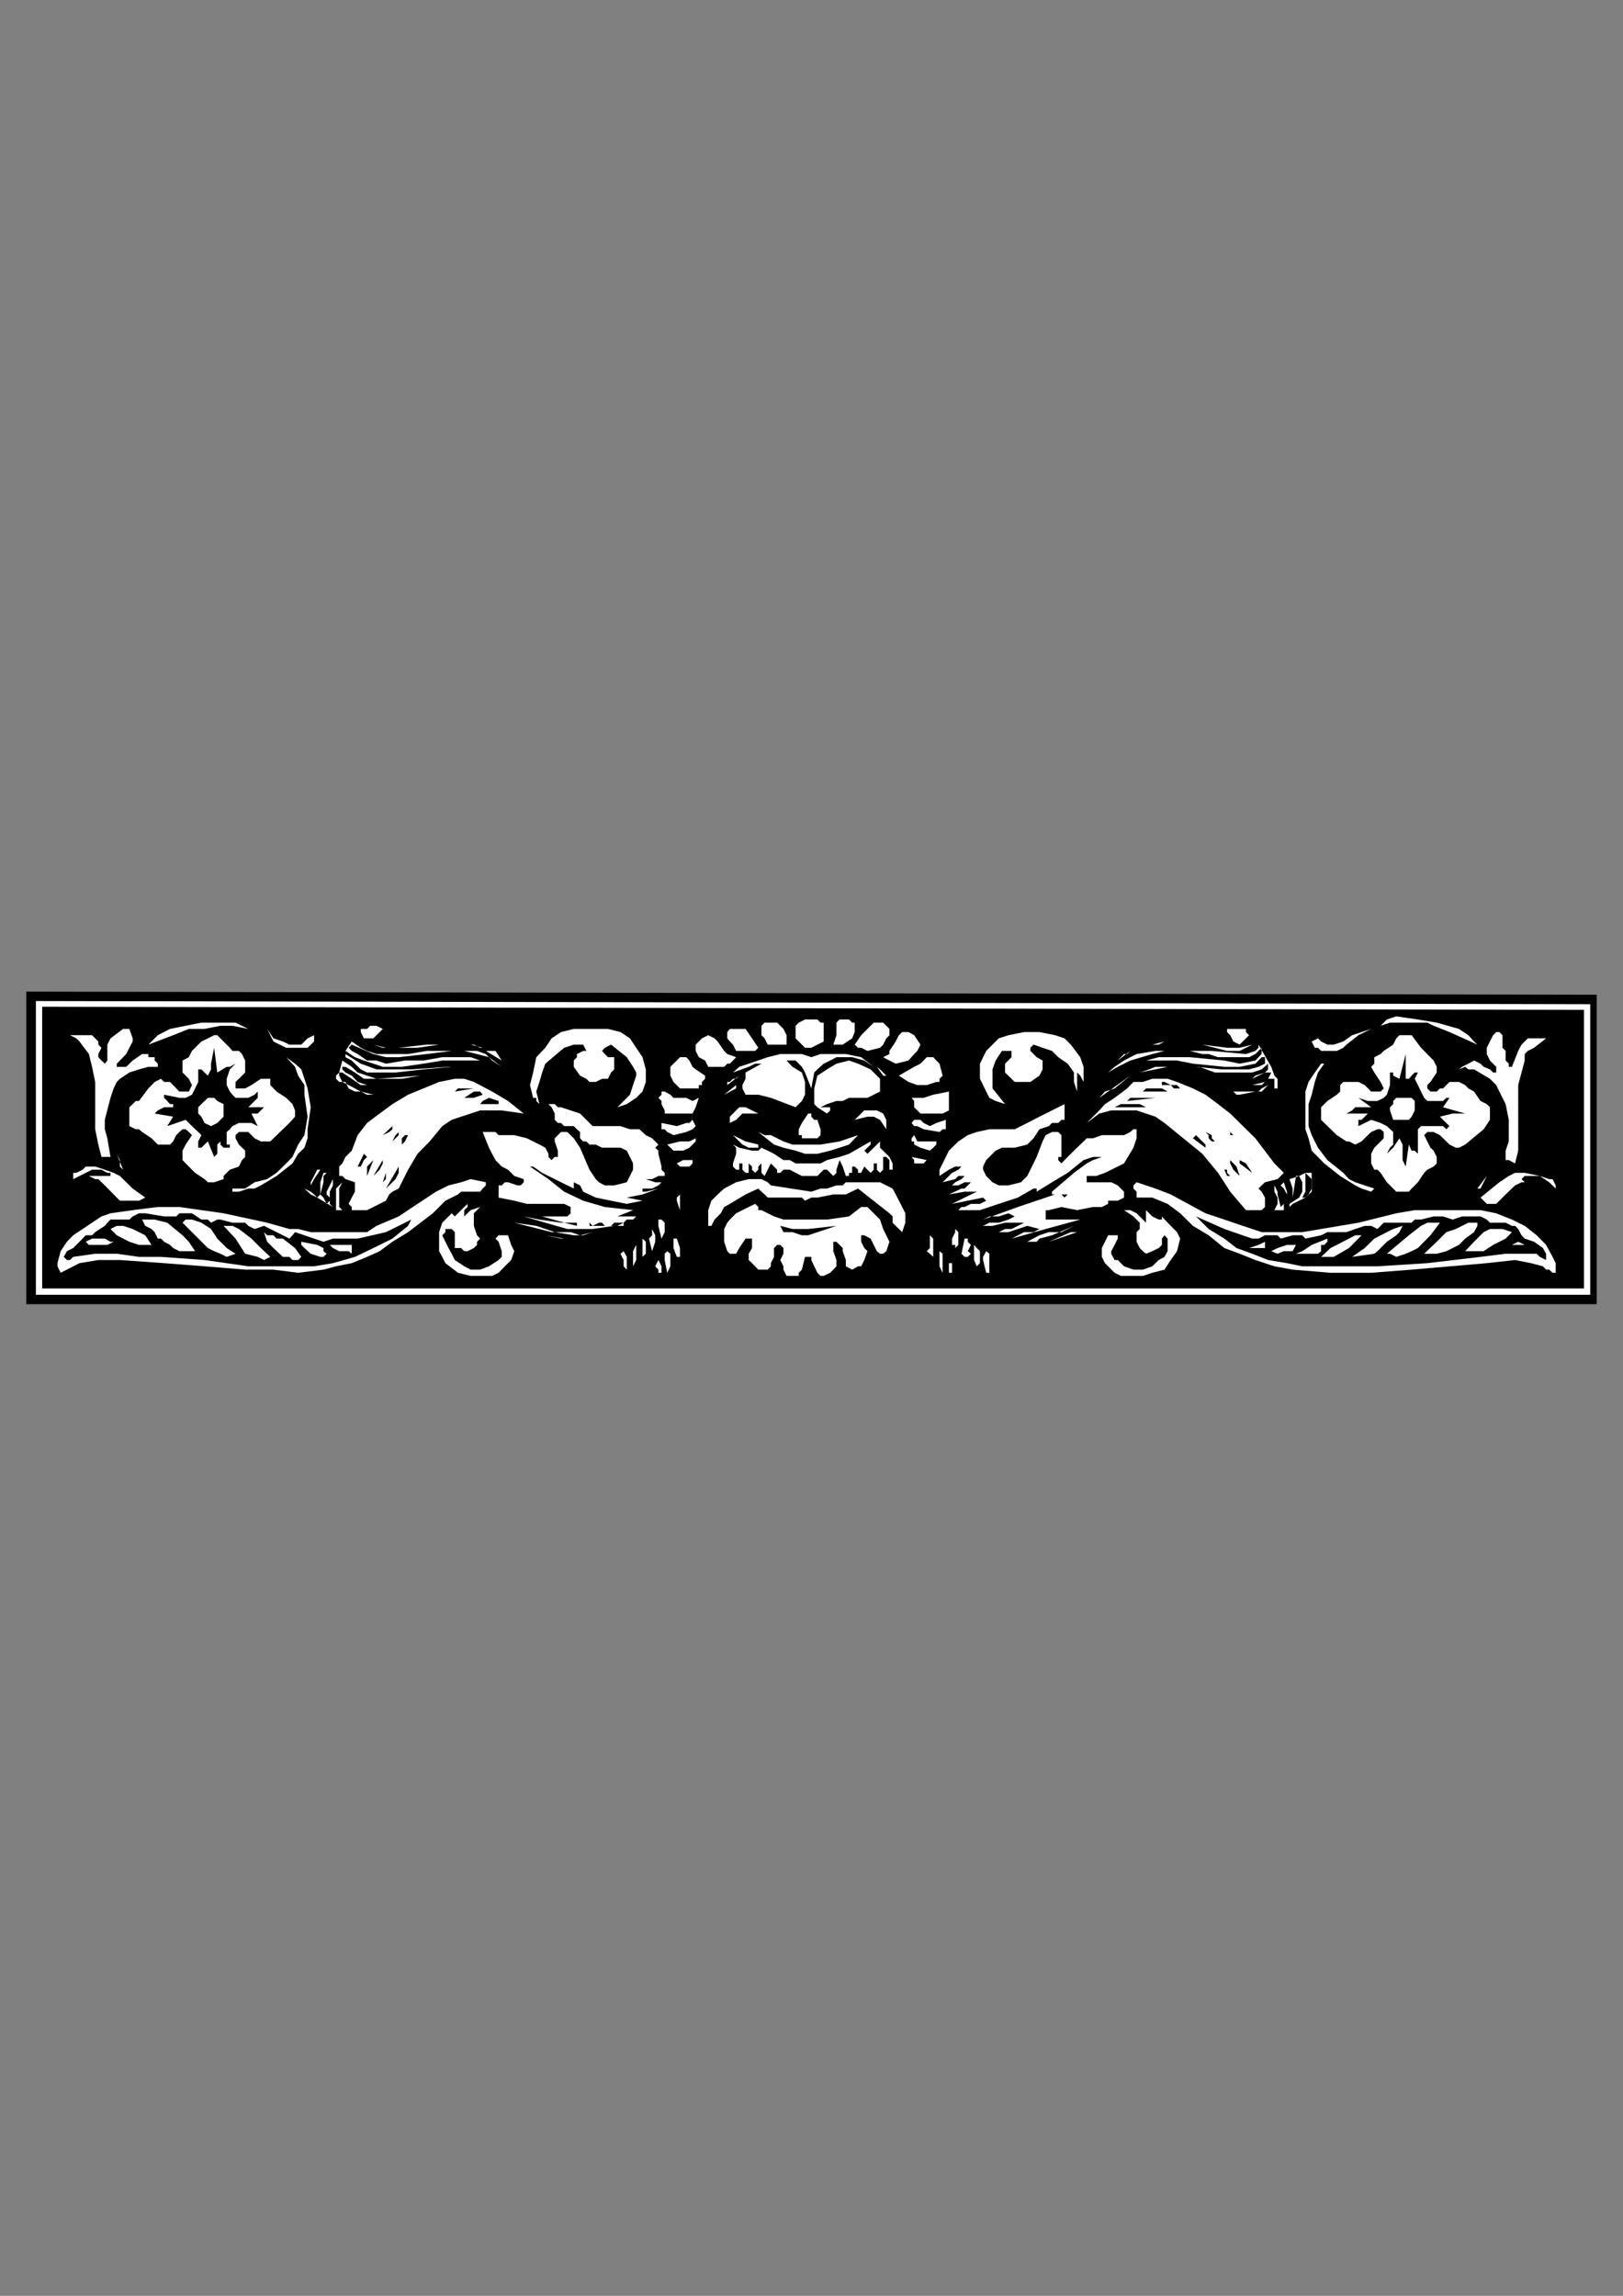<?xml version="1.0" encoding="utf-8"?>
<!-- Created by UniConvertor 2.0rc4 (https://sk1project.net/) -->
<svg xmlns="http://www.w3.org/2000/svg" height="841.89pt" viewBox="0 0 595.276 841.89" width="595.276pt" version="1.1" xmlns:xlink="http://www.w3.org/1999/xlink" id="e0b93a0f-f60b-11ea-bf9e-dcc15c148e23">

<rect x="0" y="0" width="595.276" height="841.89" fill="#808080" stroke="none"/>

<g>
	<g>
		<path style="fill:#000000;" d="M 585.638,364.785 L 585.638,478.257 9.638,478.257 9.638,363.633 585.638,364.785 Z" />
		<path style="fill:#ffffff;" d="M 583.262,368.241 L 583.262,474.801 13.166,474.801 13.166,367.089 583.262,368.241 Z" />
		<path style="fill:#000000;" d="M 580.958,370.329 L 580.958,472.497 15.47,472.497 15.47,369.177 580.958,370.329 Z" />
		<path style="fill:#ffffff;" d="M 540.638,381.921 L 541.862,383.073 531.638,378.465 525.806,376.161 523.502,375.009 520.046,375.009 513.278,375.009 509.822,375.009 506.366,376.161 507.518,375.009 508.67,373.857 512.126,372.705 520.046,373.857 526.958,375.009 535.094,377.313 538.55,379.617 540.638,381.921 Z" />
		<path style="fill:#ffffff;" d="M 302.102,378.465 L 302.102,380.769 302.102,381.921 299.798,383.073 297.566,384.225 295.262,384.225 294.11,383.073 292.958,381.921 291.806,380.769 291.806,378.465 291.806,376.161 292.958,375.009 295.262,373.857 297.566,373.857 299.798,373.857 300.95,375.009 302.102,375.009 302.102,376.161 302.102,378.465 Z" />
		<path style="fill:#ffffff;" d="M 313.478,376.161 L 313.478,378.465 312.542,380.769 309.086,383.073 305.63,383.073 306.782,379.617 306.782,377.313 306.782,375.009 307.934,373.857 309.086,373.857 310.238,373.857 311.39,373.857 312.542,375.009 313.478,375.009 313.478,376.161 Z" />
		<path style="fill:#ffffff;" d="M 95.678,379.617 L 91.07,377.313 85.238,376.161 80.846,376.161 75.014,377.313 69.254,377.313 63.494,379.617 54.422,383.073 57.878,379.617 62.342,377.313 68.102,376.161 73.862,375.009 80.846,375.009 86.39,375.009 91.07,377.313 95.678,379.617 Z" />
		<path style="fill:#ffffff;" d="M 288.494,379.617 L 288.494,383.073 287.342,383.073 285.038,383.073 281.582,383.073 280.43,380.769 279.278,379.617 279.278,377.313 279.278,376.161 280.43,375.009 282.734,375.009 285.038,375.009 287.342,377.313 288.494,379.617 Z" />
		<path style="fill:#ffffff;" d="M 326.222,377.313 L 326.222,378.465 326.222,379.617 325.07,380.769 323.918,383.073 322.766,384.225 318.158,385.377 315.854,384.225 314.702,384.225 313.478,383.073 315.854,379.617 319.31,376.161 320.462,375.009 322.766,375.009 323.918,375.009 326.222,377.313 Z" />
		<path style="fill:#ffffff;" d="M 140.39,377.313 L 139.238,378.465 138.086,379.617 136.934,380.769 133.478,380.769 132.326,378.465 132.326,377.313 133.478,377.313 134.63,377.313 135.782,376.161 138.086,376.161 140.39,377.313 Z" />
		<path style="fill:#ffffff;" d="M 278.126,384.225 L 276.974,385.377 274.598,385.377 269.99,385.377 268.838,383.073 267.686,381.921 266.75,380.769 266.75,378.465 267.686,377.313 269.99,377.313 273.446,377.313 275.822,380.769 278.126,384.225 Z" />
		<path style="fill:#ffffff;" d="M 48.662,380.769 L 48.662,381.921 47.438,384.225 46.286,386.529 43.982,388.905 42.83,390.057 42.83,391.209 43.982,391.209 46.286,391.209 48.662,388.905 52.118,386.529 54.422,386.529 54.422,387.681 56.726,387.681 56.726,388.905 57.878,390.057 57.878,390.057 57.878,391.209 54.422,391.209 50.966,392.145 47.438,393.297 43.982,395.601 42.83,396.753 41.678,399.129 40.526,402.585 38.438,410.649 38.438,414.105 39.374,417.417 40.526,424.257 39.374,424.257 39.374,424.257 38.438,424.257 37.214,424.257 36.062,419.721 34.91,414.105 34.91,402.585 34.91,396.753 33.758,391.209 32.606,386.529 29.15,381.921 27.998,380.769 25.694,379.617 25.694,379.617 27.998,379.617 31.454,379.617 33.758,379.617 36.062,381.921 36.062,383.073 37.214,384.225 36.062,386.529 36.062,387.681 37.214,388.905 38.438,390.057 39.374,388.905 39.374,387.681 39.374,385.377 39.374,383.073 40.526,380.769 45.134,377.313 46.286,377.313 47.438,377.313 47.438,377.313 48.662,380.769 Z" />
		<path style="fill:#ffffff;" d="M 231.038,380.769 L 233.342,384.225 235.646,387.681 236.87,392.145 236.87,396.753 235.646,400.281 233.342,402.585 229.886,404.889 226.43,406.041 228.734,403.737 231.038,401.433 232.19,397.905 233.342,394.449 233.342,393.297 232.19,391.209 229.886,387.681 224.126,383.073 221.822,384.225 220.814,385.377 221.822,386.529 222.974,387.681 225.278,387.681 225.278,390.057 225.278,392.145 224.126,393.297 222.974,395.601 220.814,395.601 218.51,396.753 216.206,396.753 215.054,395.601 212.75,394.449 210.446,391.209 210.446,390.057 210.446,388.905 211.598,387.681 211.598,386.529 213.902,385.377 215.054,385.377 213.902,383.073 212.75,383.073 210.446,383.073 206.918,384.225 200.006,390.057 198.854,393.297 197.846,396.753 196.694,400.281 197.846,404.889 196.694,403.737 196.694,402.585 195.542,402.585 194.39,397.905 195.542,393.297 196.694,387.681 200.006,384.225 202.31,380.769 205.766,378.465 210.446,377.313 215.054,377.313 219.662,377.313 222.974,377.313 227.582,378.465 231.038,380.769 Z" />
		<path style="fill:#ffffff;" d="M 458.126,379.617 L 456.974,380.769 455.822,381.921 454.67,383.073 452.366,381.921 451.214,379.617 450.062,378.465 450.062,377.313 451.214,377.313 454.67,377.313 456.974,377.313 456.974,378.465 458.126,379.617 Z" />
		<path style="fill:#ffffff;" d="M 502.91,377.313 L 498.23,379.617 493.838,383.073 492.686,384.225 490.31,385.377 486.854,385.377 484.55,385.377 483.398,384.225 482.246,384.225 481.094,381.921 483.398,380.769 484.55,381.921 486.854,383.073 489.158,383.073 492.686,381.921 495.926,379.617 499.382,378.465 502.91,377.313 Z" />
		<path style="fill:#ffffff;" d="M 110.51,383.073 L 112.814,380.769 115.19,379.617 115.19,380.769 115.19,381.921 112.814,384.225 110.51,384.225 108.206,384.225 104.966,384.225 102.59,383.073 100.286,381.921 99.134,379.617 97.982,377.313 100.286,380.769 103.742,381.921 106.118,383.073 110.51,383.073 Z" />
		<path style="fill:#ffffff;" d="M 396.206,387.681 L 397.43,391.209 397.43,394.449 397.43,401.433 397.43,396.753 396.206,394.449 396.206,394.449 395.054,393.297 395.054,397.905 395.054,401.433 395.054,401.433 395.054,402.585 395.054,400.281 393.902,396.753 393.902,393.297 391.598,390.057 388.142,387.681 385.838,385.377 382.382,384.225 379.07,383.073 377.918,384.225 377.918,385.377 380.222,387.681 382.382,388.905 382.382,388.905 382.382,390.057 382.382,392.145 381.23,394.449 377.918,396.753 375.614,396.753 372.158,396.753 371.006,395.601 368.63,393.297 368.63,392.145 368.63,390.057 371.006,387.681 371.006,386.529 371.006,385.377 369.854,385.377 367.478,385.377 365.174,388.905 364.022,392.145 364.022,395.601 364.022,399.129 368.63,404.889 365.174,403.737 362.87,402.585 361.718,400.281 360.566,397.905 359.414,395.601 359.414,393.297 359.414,390.057 361.718,385.377 364.022,383.073 366.326,380.769 369.854,379.617 375.614,378.465 381.23,378.465 386.99,379.617 390.446,380.769 392.75,383.073 396.206,387.681 Z" />
		<path style="fill:#ffffff;" d="M 551.078,384.225 L 552.23,385.377 552.23,386.529 552.23,388.905 553.382,390.057 553.382,391.209 554.534,391.209 556.838,385.377 558.062,383.073 559.214,381.921 560.366,380.769 567.062,380.769 562.67,384.225 560.366,385.377 559.214,386.529 559.214,388.905 558.062,393.297 556.838,397.905 556.838,408.345 556.838,417.417 556.838,421.953 555.686,426.633 553.382,425.409 552.23,425.409 552.23,424.257 552.23,421.953 553.382,418.569 553.382,416.265 553.382,410.649 552.23,404.889 549.926,400.281 548.774,397.905 546.47,395.601 540.638,392.145 538.55,392.145 537.398,391.209 535.094,392.145 536.246,391.209 538.55,390.057 540.638,388.905 543.014,390.057 544.166,391.209 546.47,392.145 547.622,393.297 548.774,393.297 548.774,392.145 548.774,391.209 547.622,390.057 547.622,390.057 546.47,388.905 545.318,386.529 545.318,384.225 546.47,381.921 547.622,379.617 548.774,378.465 549.926,378.465 549.926,378.465 551.078,379.617 551.078,381.921 551.078,384.225 Z" />
		<path style="fill:#ffffff;" d="M 337.598,383.073 L 336.446,385.377 335.294,386.529 333.206,388.905 328.526,390.057 326.222,388.905 323.918,387.681 326.222,386.529 326.222,385.377 328.526,381.921 329.678,379.617 330.902,378.465 333.206,378.465 335.294,379.617 337.598,383.073 Z" />
		<path style="fill:#ffffff;" d="M 525.806,388.905 L 526.958,391.209 526.958,393.297 524.654,396.753 523.502,397.905 523.502,399.129 524.654,400.281 525.806,400.281 526.958,400.281 528.11,399.129 529.262,399.129 530.486,397.905 531.638,396.753 535.094,396.753 537.398,397.905 538.55,399.129 540.638,400.281 543.014,403.737 545.318,404.889 546.47,406.041 546.47,408.345 546.47,410.649 544.166,414.105 537.398,419.721 535.094,420.873 533.942,420.873 531.638,419.721 530.486,418.569 528.11,416.265 525.806,415.113 523.502,415.113 522.35,416.265 523.502,418.569 524.654,420.873 525.806,421.953 526.958,424.257 526.958,426.633 525.806,427.785 523.502,428.937 522.35,430.089 520.046,433.545 517.742,435.849 516.734,437.001 514.43,437.001 512.126,437.001 510.974,435.849 508.67,433.545 506.366,430.089 505.214,428.937 504.062,428.937 502.91,426.633 502.91,425.409 502.91,423.105 504.062,420.873 505.214,419.721 506.366,418.569 507.518,417.417 507.518,415.113 506.366,414.105 505.214,414.105 502.91,415.113 500.534,417.417 499.382,418.569 497.078,419.721 494.774,418.569 493.838,418.569 490.31,416.265 484.55,410.649 484.55,408.345 484.55,406.041 486.854,403.737 490.31,401.433 491.534,400.281 491.534,399.129 491.534,397.905 492.686,396.753 494.774,396.753 495.926,396.753 498.23,396.753 500.534,397.905 502.91,400.281 504.062,400.281 505.214,400.281 506.366,400.281 507.518,399.129 506.366,396.753 504.062,393.297 502.91,391.209 504.062,390.057 504.062,387.681 506.366,386.529 507.518,385.377 510.974,383.073 512.126,380.769 513.278,379.617 515.582,379.617 517.742,379.617 521.198,384.225 525.806,388.905 Z" />
		<path style="fill:#ffffff;" d="M 87.614,385.377 L 88.766,386.529 89.918,388.905 89.918,391.209 89.918,393.297 87.614,395.601 86.39,396.753 86.39,397.905 86.39,399.129 88.766,399.129 89.918,399.129 92.222,397.905 95.678,395.601 96.83,395.601 99.134,395.601 99.134,397.905 101.438,400.281 104.966,402.585 107.27,404.889 108.206,407.193 108.206,409.497 106.118,411.801 103.742,414.105 99.134,418.569 96.83,418.569 95.678,418.569 93.374,417.417 91.07,415.113 87.614,415.113 86.39,416.265 86.39,417.417 87.614,419.721 89.918,421.953 89.918,424.257 88.766,425.409 87.614,427.785 84.302,428.937 83.15,430.089 81.998,431.241 81.998,432.393 78.542,433.545 76.238,433.545 75.014,432.393 71.558,430.089 68.102,426.633 66.95,425.409 66.95,424.257 66.95,421.953 68.102,419.721 70.406,416.265 69.254,415.113 68.102,414.105 66.95,414.105 65.798,415.113 64.646,416.265 63.494,418.569 62.342,419.721 61.334,419.721 59.03,419.721 57.878,419.721 55.574,417.417 52.118,415.113 50.966,414.105 49.814,414.105 47.438,412.953 47.438,410.649 47.438,406.041 48.662,404.889 49.814,403.737 50.966,403.737 54.422,399.129 56.726,396.753 56.726,396.753 59.03,395.601 60.182,396.753 62.342,396.753 64.646,399.129 65.798,400.281 68.102,400.281 69.254,400.281 70.406,397.905 69.254,395.601 66.95,393.297 66.95,391.209 66.95,390.057 66.95,388.905 69.254,387.681 70.406,385.377 73.862,381.921 76.238,380.769 78.542,379.617 79.694,379.617 81.998,381.921 84.302,384.225 85.238,385.377 87.614,385.377 Z" />
		<path style="fill:#ffffff;" d="M 269.99,387.681 L 268.838,388.905 267.686,390.057 266.75,390.057 265.598,391.209 262.07,391.209 259.766,391.209 258.614,388.905 256.31,387.681 255.158,385.377 255.158,383.073 256.31,381.921 257.462,380.769 259.766,379.617 262.07,380.769 263.222,381.921 265.598,385.377 266.75,386.529 269.99,387.681 Z" />
		<path style="fill:#ffffff;" d="M 184.022,391.209 L 179.342,387.681 174.95,386.529 170.27,385.377 165.662,385.377 156.446,386.529 146.222,387.681 143.918,387.681 141.542,387.681 136.934,386.529 129.014,383.073 127.862,384.225 129.014,385.377 131.174,386.529 134.63,388.905 138.086,388.905 141.542,390.057 148.526,388.905 155.294,388.905 162.206,387.681 169.118,387.681 172.646,387.681 176.102,388.905 179.342,391.209 182.87,392.145 179.342,391.209 176.102,388.905 172.646,388.905 169.118,388.905 162.206,388.905 155.294,390.057 147.374,391.209 140.39,391.209 136.934,390.057 133.478,388.905 130.166,387.681 126.71,385.377 129.014,381.921 132.326,384.225 134.63,385.377 138.086,386.529 141.542,386.529 149.678,386.529 156.446,385.377 164.51,385.377 171.494,385.377 174.95,385.377 178.19,386.529 180.494,388.905 184.022,391.209 Z" />
		<path style="fill:#ffffff;" d="M 459.278,383.073 L 454.67,385.377 450.062,385.377 440.99,383.073 431.702,381.921 427.094,381.921 425.006,383.073 422.63,383.073 427.094,381.921 431.702,381.921 440.99,383.073 450.062,384.225 454.67,384.225 459.278,383.073 Z" />
		<path style="fill:#ffffff;" d="M 177.038,384.225 L 176.102,384.225 173.798,383.073 171.494,383.073 169.118,383.073 165.662,383.073 161.054,383.073 153.134,384.225 145.07,384.225 140.39,384.225 136.934,383.073 141.542,384.225 146.222,384.225 156.446,383.073 166.814,383.073 172.646,383.073 177.038,384.225 Z" />
		<path style="fill:#ffffff;" d="M 468.566,399.129 L 468.566,399.129 467.414,399.129 467.414,399.129 467.414,397.905 467.414,397.905 467.414,396.753 467.414,395.601 467.414,395.601 465.11,395.601 462.734,397.905 456.974,397.905 450.062,397.905 454.67,397.905 459.278,397.905 463.958,396.753 465.11,395.601 466.262,393.297 463.958,393.297 465.11,392.145 465.11,391.209 465.11,390.057 462.734,392.145 459.278,393.297 452.366,393.297 445.598,393.297 439.838,391.209 428.246,391.209 423.782,391.209 421.478,392.145 418.022,393.297 423.782,392.145 428.246,391.209 432.854,391.209 438.686,391.209 447.902,392.145 458.126,392.145 461.582,391.209 463.958,390.057 463.958,388.905 463.958,387.681 462.734,387.681 461.582,388.905 461.582,388.905 460.43,390.057 454.67,391.209 449.054,391.209 437.534,390.057 431.702,388.905 426.158,388.905 420.326,388.905 415.718,391.209 420.326,388.905 425.006,387.681 430.55,387.681 436.382,387.681 449.054,388.905 454.67,390.057 460.43,388.905 462.734,386.529 462.734,385.377 462.734,385.377 462.734,384.225 460.43,386.529 458.126,387.681 452.366,387.681 446.75,387.681 443.294,386.529 440.99,386.529 436.382,385.377 431.702,385.377 427.094,385.377 422.63,386.529 414.566,388.905 409.958,391.209 406.43,393.297 408.806,391.209 412.262,388.905 414.566,387.681 416.87,386.529 423.782,385.377 430.55,385.377 437.534,385.377 444.446,385.377 456.974,386.529 460.43,385.377 461.582,384.225 461.582,383.073 466.262,391.209 467.414,394.449 468.566,395.601 468.566,396.753 468.566,399.129 Z" />
		<path style="fill:#000000;" d="M 78.542,384.225 L 79.694,393.297 83.15,391.209 84.302,391.209 86.39,390.057 84.302,392.145 83.15,395.601 83.15,397.905 84.302,400.281 85.238,401.433 86.39,402.585 88.766,402.585 91.07,402.585 93.374,401.433 94.526,400.281 94.526,402.585 93.374,403.737 92.222,404.889 91.07,406.041 92.222,406.041 93.374,406.041 94.526,406.041 96.83,406.041 95.678,407.193 94.526,408.345 92.222,408.345 94.526,412.953 92.222,411.801 89.918,411.801 87.614,411.801 85.238,412.953 84.302,414.105 83.15,415.113 83.15,417.417 83.15,419.721 84.302,419.721 84.302,420.873 81.998,420.873 80.846,419.721 80.846,418.569 79.694,419.721 79.694,421.953 79.694,423.105 78.542,424.257 76.238,418.569 75.014,419.721 73.862,420.873 72.71,420.873 72.71,419.721 72.71,418.569 73.862,416.265 72.71,415.113 70.406,412.953 68.102,410.649 61.334,412.953 63.494,409.497 56.726,408.345 57.878,407.193 60.182,406.041 63.494,406.041 63.494,404.889 62.342,404.889 61.334,403.737 60.182,402.585 60.182,401.433 65.798,402.585 68.102,402.585 70.406,401.433 71.558,399.129 72.71,396.753 72.71,394.449 72.71,392.145 73.862,392.145 75.014,393.297 76.238,394.449 77.39,392.145 77.39,390.057 78.542,384.225 78.542,384.225 Z" />
		<path style="fill:#ffffff;" d="M 184.022,388.905 L 178.19,385.377 181.718,385.377 184.022,388.905 Z" />
		<path style="fill:#ffffff;" d="M 320.462,391.209 L 317.006,388.905 312.542,387.681 306.782,387.681 304.478,388.905 302.102,390.057 299.798,392.145 298.646,393.297 297.566,399.129 295.262,393.297 294.11,391.209 292.958,390.057 291.806,388.905 289.646,388.905 288.494,388.905 288.494,388.905 290.654,391.209 294.11,393.297 295.262,396.753 295.262,401.433 294.11,403.737 291.806,406.041 282.734,402.585 278.126,401.433 276.974,401.433 273.446,401.433 272.294,399.129 272.294,397.905 273.446,395.601 273.446,393.297 279.278,390.057 276.974,390.057 274.598,391.209 268.838,393.297 271.142,391.209 274.598,390.057 281.582,387.681 286.19,386.529 289.646,386.529 294.11,386.529 297.566,387.681 300.95,386.529 304.478,386.529 310.238,386.529 315.854,387.681 320.462,391.209 Z" />
		<path style="fill:#ffffff;" d="M 409.958,388.905 L 411.11,387.681 412.262,386.529 413.414,386.529 414.566,385.377 409.958,388.905 Z" />
		<path style="fill:#000000;" d="M 515.582,395.601 L 516.734,395.601 517.742,394.449 518.894,393.297 520.046,393.297 518.894,395.601 520.046,397.905 521.198,400.281 522.35,402.585 523.502,403.737 525.806,403.737 529.262,403.737 530.486,402.585 530.486,402.585 531.638,402.585 529.262,406.041 537.398,408.345 532.79,408.345 528.11,409.497 529.262,410.649 531.638,412.953 530.486,414.105 529.262,412.953 526.958,412.953 522.35,412.953 521.198,412.953 520.046,414.105 520.046,417.417 520.046,423.105 518.894,421.953 517.742,421.953 516.734,419.721 515.582,427.785 514.43,425.409 514.43,423.105 514.43,419.721 513.278,417.417 510.974,420.873 509.822,421.953 508.67,423.105 509.822,420.873 510.974,419.721 510.974,417.417 510.974,415.113 508.67,412.953 506.366,411.801 502.91,410.649 498.23,412.953 498.23,410.649 499.382,410.649 500.534,409.497 501.686,408.345 493.838,408.345 495.926,407.193 497.078,406.041 502.91,406.041 498.23,402.585 501.686,403.737 505.214,403.737 507.518,402.585 508.67,401.433 509.822,397.905 509.822,396.753 509.822,395.601 509.822,394.449 509.822,393.297 510.974,393.297 510.974,394.449 513.278,395.601 515.582,386.529 515.582,391.209 515.582,393.297 515.582,395.601 Z" />
		<path style="fill:#ffffff;" d="M 177.038,391.209 L 171.494,391.209 165.662,391.209 155.294,392.145 145.07,393.297 140.39,393.297 134.63,393.297 132.326,392.145 130.166,390.057 129.014,388.905 126.71,387.681 126.71,386.529 132.326,390.057 138.086,392.145 145.07,392.145 150.83,392.145 164.51,391.209 170.27,391.209 173.798,391.209 177.038,391.209 Z" />
		<path style="fill:#ffffff;" d="M 112.814,414.105 L 112.814,417.417 111.662,420.873 109.358,423.105 107.27,426.633 101.438,431.241 95.678,434.697 93.374,435.849 91.07,435.849 87.614,437.001 85.238,437.001 85.238,435.849 85.238,435.849 89.918,435.849 93.374,433.545 97.982,432.393 101.438,430.089 104.966,426.633 107.27,424.257 109.358,419.721 111.662,416.265 112.814,409.497 111.662,401.433 111.662,397.905 109.358,394.449 108.206,391.209 106.118,388.905 104.966,387.681 108.206,390.057 110.51,392.145 111.662,395.601 112.814,399.129 113.966,406.041 112.814,414.105 Z" />
		<path style="fill:#ffffff;" d="M 258.614,394.449 L 258.614,395.601 257.462,396.753 257.462,397.905 256.31,397.905 256.31,399.129 252.854,399.129 249.398,399.129 247.022,396.753 245.87,394.449 245.87,393.297 245.87,391.209 247.022,390.057 248.246,388.905 249.398,387.681 250.55,387.681 251.702,387.681 252.854,388.905 254.006,391.209 255.158,392.145 258.614,394.449 Z" />
		<path style="fill:#ffffff;" d="M 344.582,390.057 L 345.734,394.449 344.582,395.601 344.582,396.753 343.43,396.753 339.902,397.905 336.446,397.905 333.206,396.753 329.678,394.449 329.678,394.449 335.294,391.209 337.598,390.057 338.75,388.905 339.902,387.681 342.278,387.681 343.43,388.905 344.582,390.057 344.582,390.057 Z" />
		<path style="fill:#ffffff;" d="M 138.086,395.601 L 154.142,394.449 147.374,395.601 140.39,395.601 136.934,395.601 133.478,395.601 130.166,393.297 126.71,391.209 125.558,391.209 125.558,392.145 126.71,393.297 129.014,394.449 131.174,396.753 134.63,397.905 141.542,397.905 136.934,397.905 132.326,397.905 129.014,395.601 125.558,393.297 124.406,393.297 124.406,394.449 124.406,394.449 125.558,396.753 127.862,397.905 132.326,400.281 130.166,400.281 130.166,400.281 127.862,399.129 126.71,396.753 124.406,396.753 123.254,395.601 123.254,394.449 124.406,393.297 125.558,388.905 129.014,391.209 131.174,393.297 138.086,395.601 Z" />
		<path style="fill:#ffffff;" d="M 321.614,394.449 L 322.766,395.601 322.766,396.753 322.766,400.281 320.462,401.433 318.158,402.585 314.702,402.585 311.39,402.585 309.086,403.737 306.782,403.737 303.326,404.889 300.95,406.041 302.102,406.041 302.102,406.041 304.478,406.041 304.478,407.193 304.478,407.193 303.326,408.345 299.798,406.041 298.646,404.889 298.646,402.585 298.646,399.129 299.798,394.449 303.326,392.145 306.782,390.057 311.39,388.905 314.702,390.057 319.31,392.145 321.614,394.449 Z" />
		<path style="fill:#ffffff;" d="M 485.702,390.057 L 483.398,393.297 482.246,396.753 481.094,401.433 479.942,404.889 479.942,409.497 479.942,412.953 481.094,416.265 483.398,420.873 486.854,425.409 492.686,430.089 494.774,432.393 497.078,433.545 500.534,434.697 504.062,435.849 502.91,437.001 499.382,435.849 497.078,434.697 491.534,431.241 485.702,426.633 481.094,421.953 479.942,417.417 478.79,414.105 478.79,409.497 478.79,404.889 478.79,400.281 479.942,396.753 482.246,393.297 484.55,390.057 484.55,390.057 485.702,390.057 Z" />
		<path style="fill:#ffffff;" d="M 326.222,395.601 L 325.07,394.449 323.918,394.449 321.614,391.209 322.766,392.145 323.918,393.297 325.07,394.449 326.222,395.601 Z" />
		<path style="fill:#ffffff;" d="M 463.958,393.297 L 461.582,394.449 459.278,395.601 453.518,395.601 444.446,395.601 454.67,395.601 459.278,395.601 460.43,394.449 463.958,393.297 Z" />
		<path style="fill:#ffffff;" d="M 266.75,397.905 L 266.75,396.753 267.686,396.753 268.838,395.601 269.99,395.601 271.142,394.449 266.75,397.905 Z" />
		<path style="fill:#ffffff;" d="M 403.19,402.585 L 405.278,400.281 408.806,399.129 414.566,394.449 403.19,402.585 Z" />
		<path style="fill:#ffffff;" d="M 192.086,408.345 L 184.022,407.193 176.102,407.193 172.646,408.345 169.118,409.497 165.662,410.649 162.206,412.953 157.598,418.569 153.134,423.105 149.678,428.937 146.222,435.849 143.918,437.001 142.766,438.009 141.542,440.313 139.238,441.465 136.934,442.617 134.63,443.769 132.326,443.769 129.014,443.769 129.014,442.617 127.862,441.465 129.014,439.161 130.166,437.001 130.166,435.849 130.166,434.697 130.166,433.545 126.71,432.393 125.558,431.241 124.406,431.241 124.406,427.785 125.558,426.633 126.71,424.257 129.014,421.953 131.174,416.265 134.63,411.801 139.238,408.345 143.918,404.889 149.678,401.433 155.294,399.129 161.054,396.753 166.814,395.601 170.27,395.601 173.798,396.753 180.494,400.281 186.326,403.737 192.086,408.345 Z" />
		<path style="fill:#ffffff;" d="M 467.414,426.633 L 468.566,427.785 468.566,427.785 469.718,428.937 470.87,430.089 469.718,431.241 468.566,432.393 463.958,433.545 462.734,434.697 461.582,435.849 462.734,437.001 463.958,439.161 463.958,440.313 463.958,442.617 462.734,443.769 460.43,443.769 456.974,443.769 451.214,437.001 446.75,430.089 440.99,423.105 434.006,417.417 427.094,411.801 423.782,409.497 420.326,408.345 416.87,407.193 412.262,407.193 407.582,407.193 403.19,408.345 398.582,411.801 400.886,409.497 403.19,407.193 405.278,404.889 408.806,402.585 413.414,399.129 415.718,396.753 419.174,396.753 422.63,395.601 425.006,395.601 428.246,395.601 431.702,396.753 437.534,399.129 442.142,401.433 446.75,404.889 451.214,408.345 460.43,417.417 467.414,426.633 Z" />
		<path style="fill:#000000;" d="M 432.854,399.129 L 430.55,399.129 429.398,397.905 427.094,397.905 426.158,397.905 426.158,396.753 427.094,396.753 429.398,397.905 431.702,397.905 432.854,399.129 Z" />
		<path style="fill:#ffffff;" d="M 265.598,401.433 L 269.99,397.905 269.99,399.129 265.598,401.433 Z" />
		<path style="fill:#ffffff;" d="M 465.11,397.905 L 462.734,400.281 460.43,400.281 454.67,401.433 453.518,401.433 452.366,400.281 451.214,400.281 449.054,400.281 458.126,400.281 461.582,400.281 462.734,399.129 465.11,397.905 Z" />
		<path style="fill:#000000;" d="M 173.798,399.129 L 166.814,400.281 167.966,399.129 170.27,399.129 172.646,399.129 173.798,399.129 Z" />
		<path style="fill:#000000;" d="M 428.246,400.281 L 423.782,400.281 419.174,400.281 420.326,399.129 423.782,399.129 426.158,399.129 428.246,400.281 Z" />
		<path style="fill:#ffffff;" d="M 348.038,400.281 L 348.038,402.585 348.038,404.889 348.038,407.193 345.734,408.345 339.902,408.345 337.598,408.345 336.446,407.193 335.294,406.041 335.294,404.889 335.294,403.737 335.294,403.737 334.358,402.585 338.75,402.585 342.278,401.433 348.038,400.281 Z" />
		<path style="fill:#ffffff;" d="M 136.934,401.433 L 134.63,401.433 132.326,400.281 136.934,401.433 Z" />
		<path style="fill:#000000;" d="M 177.038,401.433 L 177.038,401.433 173.798,402.585 170.27,402.585 173.798,400.281 176.102,400.281 177.038,401.433 Z" />
		<path style="fill:#ffffff;" d="M 247.022,402.585 L 249.398,402.585 251.702,402.585 254.006,403.737 256.31,402.585 255.158,406.041 254.006,408.345 249.398,408.345 247.022,408.345 245.87,408.345 243.782,408.345 243.782,407.193 242.63,404.889 242.63,403.737 241.478,402.585 242.63,401.433 242.63,400.281 243.782,400.281 245.87,401.433 247.022,402.585 Z" />
		<path style="fill:#000000;" d="M 423.782,402.585 L 413.414,403.737 414.566,402.585 415.718,402.585 418.022,402.585 423.782,402.585 423.782,402.585 Z" />
		<path style="fill:#ffffff;" d="M 518.894,404.889 L 518.894,406.041 518.894,407.193 517.742,409.497 516.734,410.649 514.43,410.649 510.974,410.649 509.822,407.193 509.822,406.041 510.974,404.889 510.974,403.737 512.126,402.585 515.582,402.585 517.742,402.585 518.894,403.737 518.894,404.889 Z" />
		<path style="fill:#ffffff;" d="M 81.998,406.041 L 81.998,408.345 81.998,409.497 80.846,410.649 79.694,411.801 77.39,412.953 75.014,411.801 73.862,409.497 72.71,408.345 72.71,406.041 73.862,404.889 76.238,402.585 78.542,402.585 79.694,403.737 81.998,404.889 81.998,406.041 Z" />
		<path style="fill:#000000;" d="M 182.87,404.889 L 176.102,404.889 177.038,403.737 179.342,402.585 182.87,403.737 182.87,404.889 Z" />
		<path style="fill:#ffffff;" d="M 205.766,406.041 L 212.75,408.345 215.054,410.649 217.358,412.953 224.126,412.953 227.582,412.953 231.038,414.105 234.494,414.105 236.87,416.265 239.174,417.417 241.478,419.721 240.326,420.873 241.478,421.953 241.478,423.105 242.63,427.785 242.63,427.785 242.63,428.937 242.63,428.937 243.782,430.089 243.782,430.089 243.782,431.241 241.478,431.241 239.174,432.393 238.022,432.393 236.87,432.393 240.326,433.545 242.63,433.545 241.478,434.697 239.174,435.849 235.646,435.849 235.646,435.849 235.646,437.001 236.87,437.001 241.478,435.849 235.646,438.009 229.886,439.161 235.646,440.313 229.886,441.465 224.126,440.313 218.51,439.161 213.902,437.001 212.75,434.697 210.446,433.545 210.446,435.849 203.462,432.393 198.854,430.089 195.542,427.785 194.39,427.785 201.158,432.393 206.918,437.001 213.902,440.313 221.822,442.617 232.19,443.769 226.43,446.073 227.582,446.073 229.886,446.073 231.038,446.073 233.342,446.073 232.19,447.225 229.886,447.225 228.734,448.377 228.734,448.377 228.734,449.529 227.582,449.529 226.43,449.529 228.734,448.377 226.43,448.377 225.278,448.377 224.126,449.529 225.278,449.529 217.358,450.681 208.07,450.681 200.006,448.377 192.086,446.073 197.846,447.225 205.766,448.377 206.918,448.377 198.854,446.073 204.614,446.073 206.918,446.073 208.07,446.073 209.294,444.921 209.294,443.769 209.294,442.617 206.918,441.465 203.462,441.465 197.846,441.465 193.238,441.465 188.63,440.313 182.87,439.161 182.87,438.009 182.87,435.849 182.87,434.697 184.022,434.697 185.174,433.545 186.326,433.545 189.782,434.697 190.934,434.697 190.934,434.697 192.086,433.545 192.086,432.393 188.63,431.241 186.326,428.937 184.022,427.785 181.718,425.409 180.494,423.105 179.342,420.873 177.038,415.113 177.038,415.113 180.494,415.113 181.718,415.113 182.87,416.265 188.63,416.265 193.238,417.417 195.542,418.569 197.846,419.721 200.006,420.873 201.158,423.105 201.158,424.257 201.158,424.257 202.31,425.409 203.462,424.257 204.614,424.257 204.614,421.953 203.462,418.569 203.462,417.417 204.614,416.265 205.766,415.113 206.918,415.113 208.07,415.113 210.446,417.417 212.75,420.873 216.206,428.937 218.51,432.393 219.662,433.545 221.822,434.697 222.974,434.697 225.278,434.697 229.886,433.545 231.038,431.241 232.19,428.937 232.19,426.633 231.038,424.257 229.886,421.953 227.582,420.873 224.126,420.873 220.814,420.873 218.51,419.721 216.206,419.721 215.054,418.569 213.902,418.569 212.75,417.417 212.75,415.113 211.598,414.105 210.446,412.953 206.918,412.953 205.766,411.801 204.614,411.801 203.462,410.649 203.462,408.345 202.31,406.041 202.31,406.041 201.158,404.889 203.462,404.889 203.462,404.889 204.614,406.041 205.766,406.041 Z" />
		<path style="fill:#ffffff;" d="M 390.446,404.889 L 390.446,408.345 390.446,410.649 389.294,410.649 388.142,411.801 385.838,411.801 384.686,412.953 381.23,414.105 379.07,417.417 376.766,419.721 372.158,420.873 367.478,420.873 365.174,421.953 364.022,423.105 361.718,425.409 360.566,427.785 360.566,428.937 361.718,431.241 362.87,432.393 364.022,433.545 366.326,434.697 369.854,434.697 374.462,433.545 376.766,431.241 377.918,428.937 380.222,424.257 382.382,418.569 383.534,416.265 385.838,415.113 386.99,415.113 388.142,415.113 389.294,416.265 389.294,420.873 389.294,423.105 389.294,424.257 388.142,424.257 388.142,425.409 389.294,426.633 391.598,424.257 393.902,421.953 397.43,418.569 398.582,417.417 400.886,417.417 404.126,416.265 408.806,416.265 412.262,416.265 414.566,415.113 415.718,414.105 416.87,414.105 416.87,417.417 415.718,420.873 412.262,426.633 405.278,430.089 402.038,431.241 400.886,431.241 398.582,431.241 398.582,432.393 398.582,433.545 400.886,433.545 402.038,433.545 406.43,433.545 407.582,433.545 409.958,434.697 411.11,435.849 412.262,437.001 412.262,439.161 412.262,439.161 409.958,440.313 407.582,440.313 406.43,440.313 406.43,441.465 404.126,442.617 400.886,442.617 395.054,443.769 389.294,442.617 384.686,443.769 383.534,443.769 383.534,444.921 383.534,446.073 383.534,447.225 384.686,447.225 385.838,447.225 388.142,447.225 390.446,447.225 392.75,447.225 392.75,447.225 396.206,447.225 383.534,450.681 371.006,454.209 375.614,451.833 379.07,451.833 381.23,450.681 376.766,449.529 373.31,450.681 369.854,451.833 366.326,451.833 368.63,450.681 371.006,450.681 373.31,449.529 375.614,448.377 373.31,448.377 372.158,448.377 368.63,448.377 364.022,449.529 360.566,449.529 362.87,448.377 366.326,448.377 369.854,447.225 372.158,446.073 369.854,444.921 366.326,446.073 362.87,446.073 360.566,447.225 373.31,442.617 386.99,438.009 385.838,438.009 385.838,437.001 393.902,430.089 398.582,426.633 400.886,425.409 404.126,424.257 400.886,424.257 397.43,425.409 391.598,430.089 385.838,433.545 380.222,437.001 380.222,435.849 379.07,435.849 373.31,439.161 366.326,441.465 362.87,442.617 359.414,443.769 356.102,443.769 351.494,443.769 352.646,442.617 353.798,442.617 356.102,441.465 359.414,441.465 361.718,440.313 360.566,439.161 349.19,441.465 353.798,439.161 358.262,437.001 356.102,437.001 353.798,437.001 348.038,438.009 352.646,435.849 353.798,435.849 356.102,433.545 353.798,433.545 351.494,434.697 349.19,434.697 346.886,435.849 349.19,434.697 350.342,433.545 352.646,432.393 353.798,431.241 351.494,431.241 350.342,432.393 345.734,433.545 346.886,432.393 349.19,430.089 351.494,428.937 352.646,427.785 350.342,427.785 348.038,428.937 344.582,431.241 344.582,428.937 345.734,426.633 348.038,421.953 351.494,418.569 354.95,416.265 358.262,415.113 362.87,414.105 372.158,414.105 374.462,412.953 376.766,411.801 381.23,409.497 385.838,407.193 388.142,406.041 390.446,404.889 Z" />
		<path style="fill:#000000;" d="M 420.326,406.041 L 414.566,406.041 408.806,406.041 411.11,404.889 414.566,404.889 418.022,404.889 420.326,406.041 Z" />
		<path style="fill:#ffffff;" d="M 278.126,408.345 L 274.598,408.345 272.294,408.345 269.99,410.649 267.686,411.801 267.686,410.649 267.686,409.497 268.838,408.345 271.142,406.041 273.446,406.041 275.822,407.193 278.126,408.345 Z" />
		<path style="fill:#ffffff;" d="M 323.918,408.345 L 325.07,410.649 325.07,414.105 322.766,410.649 320.462,409.497 319.31,409.497 318.158,409.497 313.478,410.649 317.006,407.193 319.31,407.193 320.462,407.193 321.614,407.193 323.918,408.345 Z" />
		<path style="fill:#ffffff;" d="M 299.798,410.649 L 300.95,414.105 300.95,415.113 300.95,416.265 299.798,417.417 296.414,417.417 294.11,417.417 294.11,416.265 292.958,416.265 292.958,414.105 294.11,411.801 296.414,408.345 297.566,408.345 297.566,409.497 298.646,410.649 299.798,410.649 Z" />
		<path style="fill:#ffffff;" d="M 338.75,411.801 L 341.054,412.953 343.43,411.801 346.886,410.649 346.886,412.953 346.886,414.105 345.734,414.105 344.582,415.113 338.75,414.105 336.446,412.953 335.294,412.953 334.358,411.801 335.294,410.649 336.446,410.649 337.598,410.649 338.75,411.801 Z" />
		<path style="fill:#ffffff;" d="M 255.158,412.953 L 254.006,414.105 251.702,415.113 247.022,416.265 244.718,415.113 243.782,414.105 242.63,414.105 242.63,412.953 242.63,411.801 248.246,412.953 251.702,411.801 252.854,411.801 254.006,410.649 255.158,412.953 Z" />
		<path style="fill:#000000;" d="M 140.39,416.265 L 143.918,412.953 143.918,414.105 142.766,415.113 140.39,416.265 Z" />
		<path style="fill:#000000;" d="M 452.366,416.265 L 451.214,416.265 451.214,415.113 450.062,414.105 452.366,416.265 Z" />
		<path style="fill:#000000;" d="M 143.918,418.569 L 145.07,416.265 147.374,414.105 146.222,415.113 146.222,416.265 143.918,418.569 Z" />
		<path style="fill:#ffffff;" d="M 287.342,418.569 L 290.654,419.721 294.11,419.721 297.566,419.721 300.95,419.721 307.934,418.569 314.702,416.265 311.39,419.721 307.934,420.873 304.478,421.953 299.798,423.105 295.262,423.105 291.806,421.953 287.342,420.873 283.886,419.721 278.126,415.113 280.43,416.265 282.734,416.265 285.038,417.417 287.342,418.569 Z" />
		<path style="fill:#000000;" d="M 445.598,418.569 L 444.446,418.569 443.294,417.417 443.294,416.265 442.142,415.113 444.446,416.265 444.446,417.417 445.598,418.569 Z" />
		<path style="fill:#000000;" d="M 149.678,416.265 L 148.526,418.569 147.374,419.721 147.374,417.417 148.526,416.265 149.678,416.265 Z" />
		<path style="fill:#ffffff;" d="M 278.126,419.721 L 278.126,420.873 274.598,420.873 272.294,419.721 268.838,416.265 271.142,417.417 273.446,418.569 278.126,419.721 Z" />
		<path style="fill:#ffffff;" d="M 343.43,418.569 L 343.43,419.721 342.278,420.873 341.054,421.953 337.598,420.873 335.294,419.721 335.294,419.721 335.294,418.569 334.358,418.569 334.358,417.417 335.294,416.265 336.446,418.569 338.75,418.569 343.43,418.569 Z" />
		<path style="fill:#000000;" d="M 442.142,420.873 L 437.534,417.417 438.686,416.265 440.99,418.569 442.142,419.721 442.142,419.721 442.142,420.873 Z" />
		<path style="fill:#ffffff;" d="M 250.55,421.953 L 248.246,421.953 247.022,421.953 244.718,419.721 244.718,419.721 249.398,418.569 252.854,418.569 255.158,417.417 255.158,418.569 255.158,418.569 254.006,419.721 252.854,420.873 250.55,421.953 Z" />
		<path style="fill:#ffffff;" d="M 275.822,421.953 L 278.126,421.953 279.278,420.873 281.582,421.953 283.886,423.105 287.342,425.409 289.646,425.409 291.806,426.633 291.806,426.633 294.11,426.633 298.646,426.633 300.95,426.633 303.326,425.409 307.934,424.257 311.39,423.105 319.31,418.569 319.31,419.721 318.158,420.873 317.006,421.953 318.158,423.105 320.462,420.873 321.614,419.721 321.614,419.721 322.766,418.569 322.766,418.569 322.766,419.721 322.766,420.873 326.222,424.257 327.374,426.633 327.374,426.633 327.374,428.937 326.222,428.937 326.222,426.633 326.222,425.409 326.222,425.409 325.07,424.257 323.918,424.257 323.918,425.409 323.918,427.785 323.918,428.937 322.766,430.089 321.614,428.937 321.614,427.785 321.614,426.633 320.462,426.633 320.462,427.785 320.462,428.937 319.31,430.089 319.31,430.089 318.158,428.937 317.006,427.785 315.854,430.089 314.702,430.089 314.702,428.937 313.478,427.785 312.542,427.785 312.542,430.089 311.39,430.089 311.39,431.241 310.238,431.241 309.086,427.785 307.934,425.409 306.782,428.937 306.782,430.089 305.63,431.241 304.478,430.089 303.326,428.937 302.102,428.937 300.95,430.089 299.798,431.241 296.414,431.241 294.11,431.241 289.646,428.937 287.342,428.937 286.19,430.089 286.19,430.089 285.038,430.089 285.038,428.937 283.886,427.785 282.734,426.633 280.43,431.241 279.278,430.089 279.278,428.937 279.278,426.633 278.126,427.785 278.126,428.937 278.126,428.937 276.974,430.089 275.822,428.937 275.822,427.785 275.822,427.785 274.598,426.633 274.598,427.785 274.598,428.937 274.598,430.089 273.446,430.089 272.294,428.937 272.294,427.785 272.294,426.633 271.142,426.633 271.142,427.785 271.142,427.785 271.142,428.937 269.99,428.937 268.838,427.785 268.838,426.633 269.99,423.105 269.99,420.873 268.838,419.721 267.686,418.569 268.838,419.721 271.142,420.873 275.822,421.953 Z" />
		<path style="fill:#ffffff;" d="M 45.134,428.937 L 43.982,427.785 43.982,425.409 42.83,423.105 45.134,428.937 Z" />
		<path style="fill:#000000;" d="M 132.326,427.785 L 131.174,427.785 133.478,423.105 134.63,424.257 133.478,425.409 132.326,427.785 Z" />
		<path style="fill:#000000;" d="M 461.582,427.785 L 460.43,426.633 459.278,425.409 456.974,423.105 461.582,427.785 Z" />
		<path style="fill:#ffffff;" d="M 339.902,425.409 L 338.75,426.633 336.446,426.633 335.294,426.633 335.294,425.409 334.358,424.257 339.902,425.409 Z" />
		<path style="fill:#000000;" d="M 134.63,431.241 L 134.63,428.937 134.63,427.785 136.934,425.409 134.63,431.241 Z" />
		<path style="fill:#ffffff;" d="M 254.006,425.409 L 254.006,426.633 252.854,427.785 249.398,427.785 249.398,427.785 248.246,426.633 250.55,425.409 254.006,425.409 Z" />
		<path style="fill:#000000;" d="M 459.278,430.089 L 454.67,426.633 454.67,425.409 456.974,426.633 459.278,430.089 Z" />
		<path style="fill:#000000;" d="M 136.934,431.241 L 140.39,425.409 140.39,426.633 139.238,428.937 136.934,431.241 Z" />
		<path style="fill:#000000;" d="M 454.67,431.241 L 452.366,428.937 451.214,426.633 451.214,425.409 453.518,427.785 454.67,431.241 Z" />
		<path style="fill:#000000;" d="M 143.918,427.785 L 141.542,430.089 141.542,432.393 140.39,433.545 141.542,430.089 143.918,427.785 Z" />
		<path style="fill:#ffffff;" d="M 53.27,439.161 L 50.966,440.313 48.662,440.313 45.134,440.313 43.982,440.313 42.83,439.161 38.438,434.697 36.062,432.393 34.91,432.393 32.606,431.241 40.526,431.241 40.526,430.089 39.374,430.089 37.214,428.937 33.758,428.937 31.454,430.089 29.15,431.241 26.846,432.393 26.846,431.241 26.846,430.089 27.998,430.089 30.302,428.937 31.454,427.785 34.91,427.785 38.438,428.937 41.678,430.089 43.982,431.241 48.662,435.849 53.27,439.161 Z" />
		<path style="fill:#000000;" d="M 141.542,435.849 L 146.222,427.785 146.222,430.089 145.07,432.393 141.542,435.849 Z" />
		<path style="fill:#000000;" d="M 452.366,432.393 L 451.214,431.241 450.062,431.241 449.054,428.937 450.062,428.937 450.062,430.089 452.366,432.393 Z" />
		<path style="fill:#ffffff;" d="M 117.494,428.937 L 115.19,432.393 113.966,434.697 113.966,435.849 113.966,437.001 115.19,438.009 116.342,439.161 116.342,439.161 117.494,438.009 117.494,433.545 118.646,430.089 119.798,430.089 119.798,430.089 118.646,431.241 118.646,432.393 118.646,433.545 117.494,438.009 118.646,439.161 119.798,441.465 120.95,440.313 120.95,440.313 120.95,439.161 119.798,438.009 119.798,438.009 119.798,437.001 122.102,432.393 122.102,434.697 120.95,437.001 120.95,440.313 120.95,441.465 122.102,442.617 116.342,439.161 113.966,438.009 111.662,435.849 113.966,437.001 113.966,433.545 115.19,431.241 116.342,428.937 117.494,428.937 Z" />
		<path style="fill:#ffffff;" d="M 481.094,433.545 L 481.094,437.001 478.79,439.161 474.11,441.465 472.958,442.617 472.958,440.313 472.958,441.465 476.486,439.161 477.638,437.001 477.638,437.001 477.638,434.697 477.638,433.545 477.638,433.545 476.486,431.241 475.334,431.241 474.11,439.161 474.11,438.009 474.11,435.849 472.958,432.393 476.486,431.241 478.79,430.089 479.942,430.089 481.094,430.089 481.094,431.241 481.094,433.545 Z" />
		<path style="fill:#ffffff;" d="M 570.59,434.697 L 570.59,435.849 568.214,433.545 564.758,431.241 561.518,431.241 559.214,431.241 558.062,432.393 558.062,432.393 559.214,433.545 561.518,433.545 560.366,433.545 558.062,433.545 555.686,434.697 552.23,438.009 549.926,440.313 548.774,441.465 545.318,441.465 543.014,439.161 549.926,433.545 553.382,431.241 555.686,430.089 559.214,430.089 564.758,431.241 568.214,432.393 569.438,432.393 570.59,434.697 Z" />
		<path style="fill:#000000;" d="M 481.094,435.849 L 479.942,438.009 478.79,439.161 477.638,439.161 478.79,437.001 478.79,434.697 478.79,430.089 479.942,431.241 481.094,432.393 481.094,435.849 Z" />
		<path style="fill:#ffffff;" d="M 541.862,435.849 L 545.318,431.241 543.014,435.849 541.862,435.849 Z" />
		<path style="fill:#ffffff;" d="M 297.566,437.001 L 300.95,435.849 303.326,435.849 306.782,434.697 309.086,434.697 310.238,433.545 314.702,433.545 320.462,433.545 322.766,433.545 325.07,434.697 327.374,435.849 328.526,438.009 330.902,442.617 332.054,444.921 332.054,448.377 330.902,451.833 328.526,449.529 327.374,448.377 327.374,446.073 326.222,444.921 314.702,435.849 310.238,438.009 305.63,438.009 299.798,439.161 297.566,439.161 295.262,440.313 294.11,439.161 291.806,439.161 286.19,439.161 281.582,439.161 280.43,438.009 279.278,437.001 278.126,435.849 273.446,438.009 267.686,441.465 265.598,442.617 264.374,444.921 262.07,447.225 260.918,449.529 259.766,449.529 259.766,448.377 259.766,447.225 259.766,444.921 259.766,443.769 260.918,440.313 263.222,438.009 265.598,435.849 269.99,433.545 274.598,432.393 276.974,432.393 279.278,432.393 281.582,433.545 282.734,434.697 297.566,437.001 Z" />
		<path style="fill:#ffffff;" d="M 178.19,433.545 L 178.19,434.697 177.038,435.849 176.102,437.001 174.95,437.001 171.494,437.001 169.118,437.001 167.966,438.009 163.358,440.313 158.75,444.921 149.678,451.833 143.918,455.361 139.238,458.817 134.63,460.905 129.014,463.209 123.254,464.361 118.646,465.585 109.358,466.737 100.286,465.585 89.918,465.585 75.014,464.361 60.182,463.209 43.982,462.057 36.062,462.057 29.15,463.209 22.238,466.737 21.086,464.361 21.086,463.209 22.238,458.817 24.542,455.361 26.846,452.985 30.302,450.681 33.758,448.377 37.214,446.073 40.526,444.921 48.662,443.769 57.878,442.617 65.798,442.617 73.862,443.769 81.998,444.921 97.982,448.377 106.118,450.681 109.358,450.681 113.966,451.833 123.254,451.833 131.174,451.833 134.63,451.833 138.086,449.529 146.222,446.073 153.134,441.465 159.902,437.001 164.51,434.697 169.118,433.545 172.646,432.393 178.19,433.545 Z" />
		<path style="fill:#ffffff;" d="M 470.87,451.833 L 477.638,451.833 484.55,450.681 498.23,448.377 512.126,444.921 518.894,443.769 525.806,443.769 537.398,443.769 543.014,443.769 548.774,444.921 554.534,447.225 559.214,449.529 563.606,452.985 567.062,456.513 569.438,460.905 570.59,463.209 570.59,464.361 570.59,466.737 569.438,466.737 568.214,465.585 567.062,465.585 565.91,464.361 561.518,463.209 555.686,462.057 545.318,463.209 517.742,465.585 502.91,466.737 497.078,466.737 488.006,466.737 474.11,465.585 467.414,464.361 460.43,462.057 454.67,459.753 449.054,457.665 443.294,452.985 437.534,449.529 432.854,444.921 428.246,441.465 422.63,439.161 420.326,439.161 416.87,439.161 416.87,437.001 415.718,435.849 415.718,434.697 416.87,433.545 423.782,435.849 429.398,438.009 442.142,444.921 449.054,447.225 455.822,449.529 462.734,451.833 470.87,451.833 Z" />
		<path style="fill:#ffffff;" d="M 472.022,437.001 L 472.022,439.161 472.022,439.161 472.022,438.009 470.87,435.849 469.718,434.697 470.87,433.545 470.87,433.545 472.022,437.001 Z" />
		<path style="fill:#ffffff;" d="M 125.558,433.545 L 124.406,435.849 124.406,438.009 124.406,440.313 124.406,442.617 125.558,443.769 123.254,443.769 123.254,441.465 123.254,438.009 123.254,435.849 124.406,434.697 125.558,433.545 Z" />
		<path style="fill:#ffffff;" d="M 469.718,442.617 L 469.718,442.617 469.718,442.617 470.87,441.465 470.87,442.617 470.87,443.769 469.718,443.769 467.414,443.769 468.566,441.465 468.566,439.161 467.414,437.001 467.414,434.697 468.566,437.001 468.566,438.009 469.718,442.617 Z" />
		<path style="fill:#000000;" d="M 201.158,435.849 L 200.006,435.849 198.854,435.849 196.694,435.849 197.846,435.849 198.854,435.849 201.158,435.849 Z" />
		<path style="fill:#000000;" d="M 392.75,438.009 L 391.598,438.009 390.446,439.161 389.294,438.009 388.142,438.009 392.75,438.009 Z" />
		<path style="fill:#ffffff;" d="M 249.398,443.769 L 248.246,440.313 248.246,439.161 249.398,438.009 249.398,443.769 Z" />
		<path style="fill:#ffffff;" d="M 170.27,446.073 L 172.646,443.769 176.102,442.617 174.95,443.769 173.798,444.921 173.798,447.225 173.798,449.529 174.95,452.985 176.102,454.209 174.95,455.361 174.95,456.513 173.798,457.665 171.494,458.817 170.27,458.817 169.118,457.665 166.814,457.665 166.814,456.513 166.814,454.209 166.814,451.833 165.662,450.681 163.358,450.681 163.358,451.833 162.206,452.985 163.358,455.361 164.51,457.665 165.662,459.753 166.814,462.057 170.27,464.361 172.646,465.585 176.102,465.585 179.342,464.361 182.87,462.057 184.022,460.905 184.022,458.817 182.87,455.361 181.718,454.209 182.87,452.985 184.022,452.985 186.326,452.985 187.478,456.513 188.63,458.817 187.478,462.057 185.174,464.361 182.87,466.737 180.494,467.889 178.19,467.889 172.646,467.889 167.966,466.737 163.358,463.209 162.206,460.905 161.054,458.817 161.054,455.361 161.054,451.833 162.206,448.377 164.51,446.073 164.51,446.073 165.662,444.921 166.814,446.073 167.966,444.921 169.118,443.769 170.27,442.617 171.494,441.465 171.494,442.617 170.27,443.769 170.27,444.921 170.27,446.073 Z" />
		<path style="fill:#ffffff;" d="M 279.278,443.769 L 283.886,446.073 287.342,447.225 290.654,447.225 295.262,447.225 303.326,447.225 311.39,446.073 315.854,442.617 318.158,442.617 319.31,443.769 322.766,447.225 323.918,450.681 326.222,455.361 325.07,458.817 323.918,459.753 322.766,459.753 321.614,458.817 320.462,456.513 319.31,454.209 317.006,452.985 315.854,452.985 315.854,454.209 315.854,455.361 317.006,457.665 318.158,458.817 317.006,462.057 315.854,464.361 314.702,464.361 312.542,465.585 310.238,464.361 310.238,462.057 309.086,458.817 309.086,457.665 307.934,456.513 306.782,455.361 305.63,455.361 305.63,458.817 306.782,462.057 306.782,464.361 305.63,465.585 304.478,466.737 302.102,467.889 300.95,467.889 299.798,466.737 298.646,464.361 297.566,462.057 297.566,460.905 295.262,460.905 294.11,465.585 292.958,466.737 292.958,467.889 290.654,467.889 288.494,467.889 287.342,465.585 287.342,464.361 286.19,462.057 287.342,459.753 287.342,458.817 287.342,457.665 286.19,456.513 285.038,456.513 283.886,457.665 283.886,460.905 282.734,463.209 282.734,464.361 281.582,465.585 278.126,465.585 275.822,463.209 274.598,462.057 274.598,459.753 275.822,457.665 275.822,455.361 275.822,455.361 275.822,454.209 273.446,454.209 271.142,457.665 269.99,459.753 269.99,459.753 267.686,459.753 266.75,458.817 265.598,455.361 265.598,452.985 265.598,450.681 266.75,448.377 267.686,447.225 269.99,444.921 274.598,442.617 276.974,441.465 278.126,442.617 278.126,443.769 279.278,443.769 Z" />
		<path style="fill:#ffffff;" d="M 245.87,448.377 L 245.87,443.769 245.87,448.377 245.87,448.377 Z" />
		<path style="fill:#ffffff;" d="M 420.326,448.377 L 420.326,443.769 422.63,446.073 425.006,447.225 426.158,447.225 426.158,446.073 425.006,444.921 429.398,449.529 431.702,451.833 432.854,454.209 431.702,458.817 429.398,462.057 427.094,465.585 422.63,466.737 419.174,467.889 415.718,467.889 411.11,467.889 408.806,466.737 406.43,464.361 405.278,463.209 404.126,460.905 404.126,457.665 405.278,455.361 406.43,452.985 408.806,452.985 409.958,452.985 409.958,454.209 408.806,456.513 407.582,458.817 407.582,458.817 407.582,459.753 408.806,462.057 409.958,462.057 411.11,463.209 412.262,464.361 415.718,465.585 419.174,465.585 422.63,464.361 425.006,462.057 427.094,460.905 428.246,458.817 428.246,454.209 427.094,452.985 426.158,454.209 426.158,456.513 425.006,457.665 422.63,458.817 420.326,459.753 419.174,458.817 418.022,457.665 416.87,455.361 416.87,451.833 418.022,450.681 418.022,448.377 416.87,447.225 415.718,446.073 412.262,443.769 414.566,443.769 416.87,444.921 420.326,448.377 Z" />
		<path style="fill:#000000;" d="M 65.798,444.921 L 68.102,444.921 70.406,444.921 73.862,447.225 76.238,447.225 77.39,448.377 79.694,447.225 80.846,447.225 85.238,448.377 87.614,448.377 88.766,448.377 89.918,448.377 91.07,449.529 91.07,449.529 93.374,450.681 96.83,449.529 99.134,450.681 101.438,451.833 103.742,452.985 106.118,454.209 107.27,452.985 108.206,451.833 111.662,452.985 115.19,454.209 118.646,455.361 122.102,454.209 126.71,454.209 131.174,454.209 141.542,451.833 146.222,449.529 150.83,447.225 149.678,449.529 143.918,454.209 136.934,457.665 130.166,460.905 122.102,463.209 115.19,464.361 107.27,464.361 99.134,464.361 91.07,464.361 75.014,462.057 59.03,460.905 50.966,460.905 42.83,459.753 34.91,459.753 26.846,460.905 25.694,462.057 24.542,462.057 23.39,460.905 24.542,458.817 26.846,457.665 29.15,455.361 31.454,452.985 33.758,452.985 34.91,451.833 38.438,449.529 39.374,448.377 40.526,447.225 42.83,447.225 45.134,447.225 47.438,447.225 48.662,446.073 50.966,444.921 53.27,444.921 60.182,446.073 63.494,446.073 64.646,446.073 65.798,444.921 Z" />
		<path style="fill:#000000;" d="M 546.47,448.377 L 552.23,448.377 554.534,449.529 555.686,449.529 556.838,450.681 558.062,452.985 559.214,454.209 562.67,455.361 565.91,457.665 567.062,459.753 567.062,462.057 564.758,460.905 563.606,459.753 561.518,459.753 552.23,459.753 543.014,460.905 523.502,463.209 505.214,464.361 494.774,464.361 491.534,464.361 484.55,464.361 477.638,464.361 472.022,463.209 465.11,462.057 459.278,459.753 453.518,457.665 449.054,454.209 443.294,450.681 438.686,446.073 449.054,450.681 459.278,454.209 461.582,454.209 463.958,452.985 467.414,452.985 468.566,452.985 469.718,454.209 474.11,452.985 476.486,452.985 477.638,452.985 478.79,454.209 484.55,452.985 486.854,451.833 488.006,451.833 490.31,451.833 493.838,451.833 497.078,450.681 500.534,449.529 502.91,449.529 505.214,450.681 507.518,448.377 510.974,448.377 514.43,448.377 517.742,448.377 518.894,447.225 521.198,447.225 525.806,446.073 529.262,446.073 532.79,447.225 536.246,446.073 539.702,446.073 543.014,446.073 545.318,447.225 546.47,448.377 Z" />
		<path style="fill:#ffffff;" d="M 71.558,458.817 L 65.798,458.817 63.494,457.665 63.494,457.665 62.342,456.513 60.182,455.361 60.182,455.361 59.03,454.209 57.878,454.209 56.726,451.833 55.574,450.681 53.27,449.529 52.118,447.225 54.422,447.225 56.726,447.225 61.334,448.377 66.95,452.985 69.254,455.361 71.558,458.817 Z" />
		<path style="fill:#ffffff;" d="M 242.63,454.209 L 241.478,449.529 241.478,448.377 241.478,447.225 242.63,447.225 243.782,448.377 243.782,450.681 243.782,451.833 242.63,454.209 Z" />
		<path style="fill:#ffffff;" d="M 86.39,459.753 L 83.15,460.905 80.846,459.753 78.542,458.817 76.238,457.665 66.95,448.377 68.102,447.225 70.406,447.225 73.862,448.377 77.39,450.681 79.694,454.209 83.15,457.665 86.39,459.753 Z" />
		<path style="fill:#ffffff;" d="M 346.886,451.833 L 346.886,447.225 346.886,451.833 346.886,451.833 Z" />
		<path style="fill:#000000;" d="M 211.598,449.529 L 206.918,448.377 211.598,448.377 211.598,449.529 Z" />
		<path style="fill:#ffffff;" d="M 528.11,448.377 L 524.654,452.985 520.046,457.665 517.742,458.817 515.582,459.753 512.126,460.905 509.822,459.753 508.67,459.753 516.734,452.985 521.198,449.529 523.502,448.377 524.654,448.377 526.958,448.377 528.11,448.377 Z" />
		<path style="fill:#ffffff;" d="M 541.862,448.377 L 541.862,449.529 540.638,451.833 537.398,454.209 535.094,456.513 530.486,458.817 526.958,459.753 524.654,459.753 522.35,459.753 526.958,455.361 530.486,451.833 533.942,450.681 536.246,449.529 538.55,448.377 541.862,448.377 Z" />
		<path style="fill:#ffffff;" d="M 217.358,451.833 L 213.902,452.985 210.446,452.985 203.462,451.833 196.694,449.529 188.63,448.377 202.31,451.833 209.294,451.833 212.75,452.985 217.358,451.833 Z" />
		<path style="fill:#000000;" d="M 221.822,449.529 L 216.206,449.529 216.206,448.377 217.358,449.529 219.662,448.377 220.814,448.377 221.822,449.529 Z" />
		<path style="fill:#ffffff;" d="M 251.702,456.513 L 251.702,454.209 251.702,452.985 251.702,450.681 251.702,448.377 251.702,451.833 251.702,456.513 Z" />
		<path style="fill:#ffffff;" d="M 55.574,456.513 L 55.574,456.513 50.966,456.513 47.438,455.361 42.83,452.985 40.526,450.681 42.83,449.529 45.134,449.529 48.662,450.681 53.27,452.985 55.574,456.513 Z" />
		<path style="fill:#ffffff;" d="M 99.134,460.905 L 96.83,462.057 94.526,460.905 89.918,459.753 86.39,454.209 81.998,449.529 85.238,449.529 87.614,450.681 92.222,454.209 95.678,457.665 99.134,460.905 Z" />
		<path style="fill:#000000;" d="M 306.782,449.529 L 296.414,452.985 294.11,452.985 290.654,451.833 287.342,451.833 286.19,449.529 290.654,450.681 296.414,450.681 306.782,449.529 Z" />
		<path style="fill:#ffffff;" d="M 376.766,455.361 L 381.23,452.985 384.686,451.833 389.294,451.833 393.902,449.529 385.838,452.985 381.23,454.209 380.222,455.361 376.766,455.361 Z" />
		<path style="fill:#ffffff;" d="M 514.43,449.529 L 513.278,451.833 512.126,452.985 508.67,455.361 506.366,457.665 505.214,458.817 504.062,459.753 495.926,460.905 500.534,457.665 504.062,454.209 508.67,451.833 510.974,450.681 514.43,449.529 Z" />
		<path style="fill:#ffffff;" d="M 351.494,456.513 L 350.342,457.665 350.342,456.513 349.19,456.513 349.19,454.209 350.342,451.833 350.342,450.681 351.494,451.833 351.494,452.985 351.494,456.513 Z" />
		<path style="fill:#ffffff;" d="M 554.534,451.833 L 552.23,454.209 549.926,455.361 547.622,456.513 544.166,458.817 537.398,458.817 540.638,455.361 544.166,451.833 546.47,450.681 548.774,450.681 551.078,450.681 554.534,451.833 Z" />
		<path style="fill:#ffffff;" d="M 239.174,458.817 L 238.022,454.209 239.174,452.985 239.174,451.833 239.174,450.681 240.326,452.985 240.326,455.361 239.174,458.817 Z" />
		<path style="fill:#ffffff;" d="M 103.742,454.209 L 108.206,457.665 110.51,460.905 109.358,462.057 107.27,462.057 106.118,460.905 103.742,460.905 100.286,457.665 97.982,455.361 96.83,451.833 97.982,452.985 100.286,452.985 101.438,454.209 103.742,454.209 Z" />
		<path style="fill:#ffffff;" d="M 384.686,455.361 L 392.75,451.833 395.054,451.833 384.686,455.361 Z" />
		<path style="fill:#ffffff;" d="M 499.382,452.985 L 497.078,455.361 494.774,457.665 489.158,460.905 484.55,460.905 488.006,457.665 490.31,456.513 497.078,452.985 499.382,452.985 Z" />
		<path style="fill:#ffffff;" d="M 206.918,454.209 L 200.006,452.985 205.766,454.209 206.918,454.209 Z" />
		<path style="fill:#ffffff;" d="M 342.278,460.905 L 341.054,459.753 339.902,458.817 341.054,457.665 341.054,455.361 341.054,452.985 342.278,454.209 342.278,456.513 342.278,460.905 Z" />
		<path style="fill:#ffffff;" d="M 249.398,459.753 L 249.398,460.905 248.246,460.905 247.022,457.665 247.022,455.361 247.022,454.209 248.246,454.209 249.398,457.665 249.398,459.753 Z" />
		<path style="fill:#ffffff;" d="M 41.678,455.361 L 39.374,456.513 37.214,456.513 34.91,456.513 32.606,456.513 31.454,455.361 33.758,454.209 36.062,454.209 38.438,454.209 40.526,455.361 41.678,455.361 Z" />
		<path style="fill:#ffffff;" d="M 356.102,459.753 L 354.95,460.905 353.798,460.905 352.646,459.753 353.798,454.209 354.95,454.209 354.95,455.361 356.102,456.513 354.95,458.817 356.102,459.753 Z" />
		<path style="fill:#ffffff;" d="M 236.87,459.753 L 235.646,460.905 235.646,458.817 235.646,457.665 235.646,455.361 235.646,454.209 236.87,455.361 236.87,456.513 236.87,459.753 Z" />
		<path style="fill:#ffffff;" d="M 486.854,454.209 L 486.854,455.361 485.702,456.513 484.55,456.513 484.55,458.817 483.398,459.753 481.094,459.753 475.334,459.753 477.638,458.817 481.094,456.513 486.854,454.209 Z" />
		<path style="fill:#ffffff;" d="M 119.798,459.753 L 118.646,460.905 117.494,460.905 113.966,459.753 111.662,457.665 110.51,456.513 110.51,455.361 116.342,456.513 118.646,457.665 118.646,458.817 119.798,459.753 Z" />
		<path style="fill:#ffffff;" d="M 474.11,458.817 L 472.958,458.817 470.87,458.817 468.566,459.753 466.262,458.817 468.566,457.665 472.022,456.513 474.11,456.513 475.334,456.513 474.11,458.817 Z" />
		<path style="fill:#ffffff;" d="M 130.166,455.361 L 135.782,455.361 130.166,455.361 Z" />
		<path style="fill:#ffffff;" d="M 463.958,455.361 L 463.958,457.665 461.582,457.665 458.126,457.665 461.582,456.513 463.958,455.361 Z" />
		<path style="fill:#ffffff;" d="M 554.534,456.513 L 556.838,455.361 559.214,456.513 554.534,456.513 Z" />
		<path style="fill:#ffffff;" d="M 129.014,459.753 L 127.862,458.817 126.71,458.817 124.406,458.817 122.102,457.665 122.102,457.665 120.95,456.513 129.014,456.513 129.014,459.753 Z" />
		<path style="fill:#ffffff;" d="M 359.414,462.057 L 359.414,463.209 358.262,464.361 358.262,464.361 357.254,462.057 357.254,460.905 357.254,456.513 358.262,457.665 359.414,458.817 359.414,462.057 Z" />
		<path style="fill:#ffffff;" d="M 232.19,464.361 L 232.19,462.057 232.19,459.753 232.19,458.817 233.342,456.513 233.342,458.817 233.342,460.905 233.342,462.057 232.19,464.361 Z" />
		<path style="fill:#ffffff;" d="M 345.734,466.737 L 344.582,464.361 344.582,463.209 344.582,458.817 345.734,459.753 345.734,462.057 345.734,466.737 Z" />
		<path style="fill:#ffffff;" d="M 245.87,464.361 L 244.718,466.737 243.782,462.057 243.782,459.753 243.782,459.753 244.718,458.817 245.87,459.753 245.87,460.905 245.87,463.209 245.87,464.361 Z" />
		<path style="fill:#ffffff;" d="M 362.87,466.737 L 361.718,466.737 360.566,462.057 360.566,460.905 361.718,458.817 362.87,459.753 362.87,462.057 362.87,466.737 Z" />
		<path style="fill:#ffffff;" d="M 229.886,465.585 L 228.734,464.361 228.734,463.209 228.734,462.057 227.582,459.753 228.734,458.817 229.886,460.905 229.886,462.057 229.886,465.585 Z" />
		<path style="fill:#ffffff;" d="M 242.63,466.737 L 241.478,466.737 241.478,465.585 240.326,464.361 241.478,462.057 242.63,464.361 242.63,466.737 Z" />
		<path style="fill:#ffffff;" d="M 349.19,466.737 L 348.038,466.737 348.038,463.209 349.19,463.209 349.19,464.361 349.19,465.585 349.19,466.737 Z" />
	</g>
</g>
<g>
</g>
<g>
</g>
<g>
</g>
</svg>